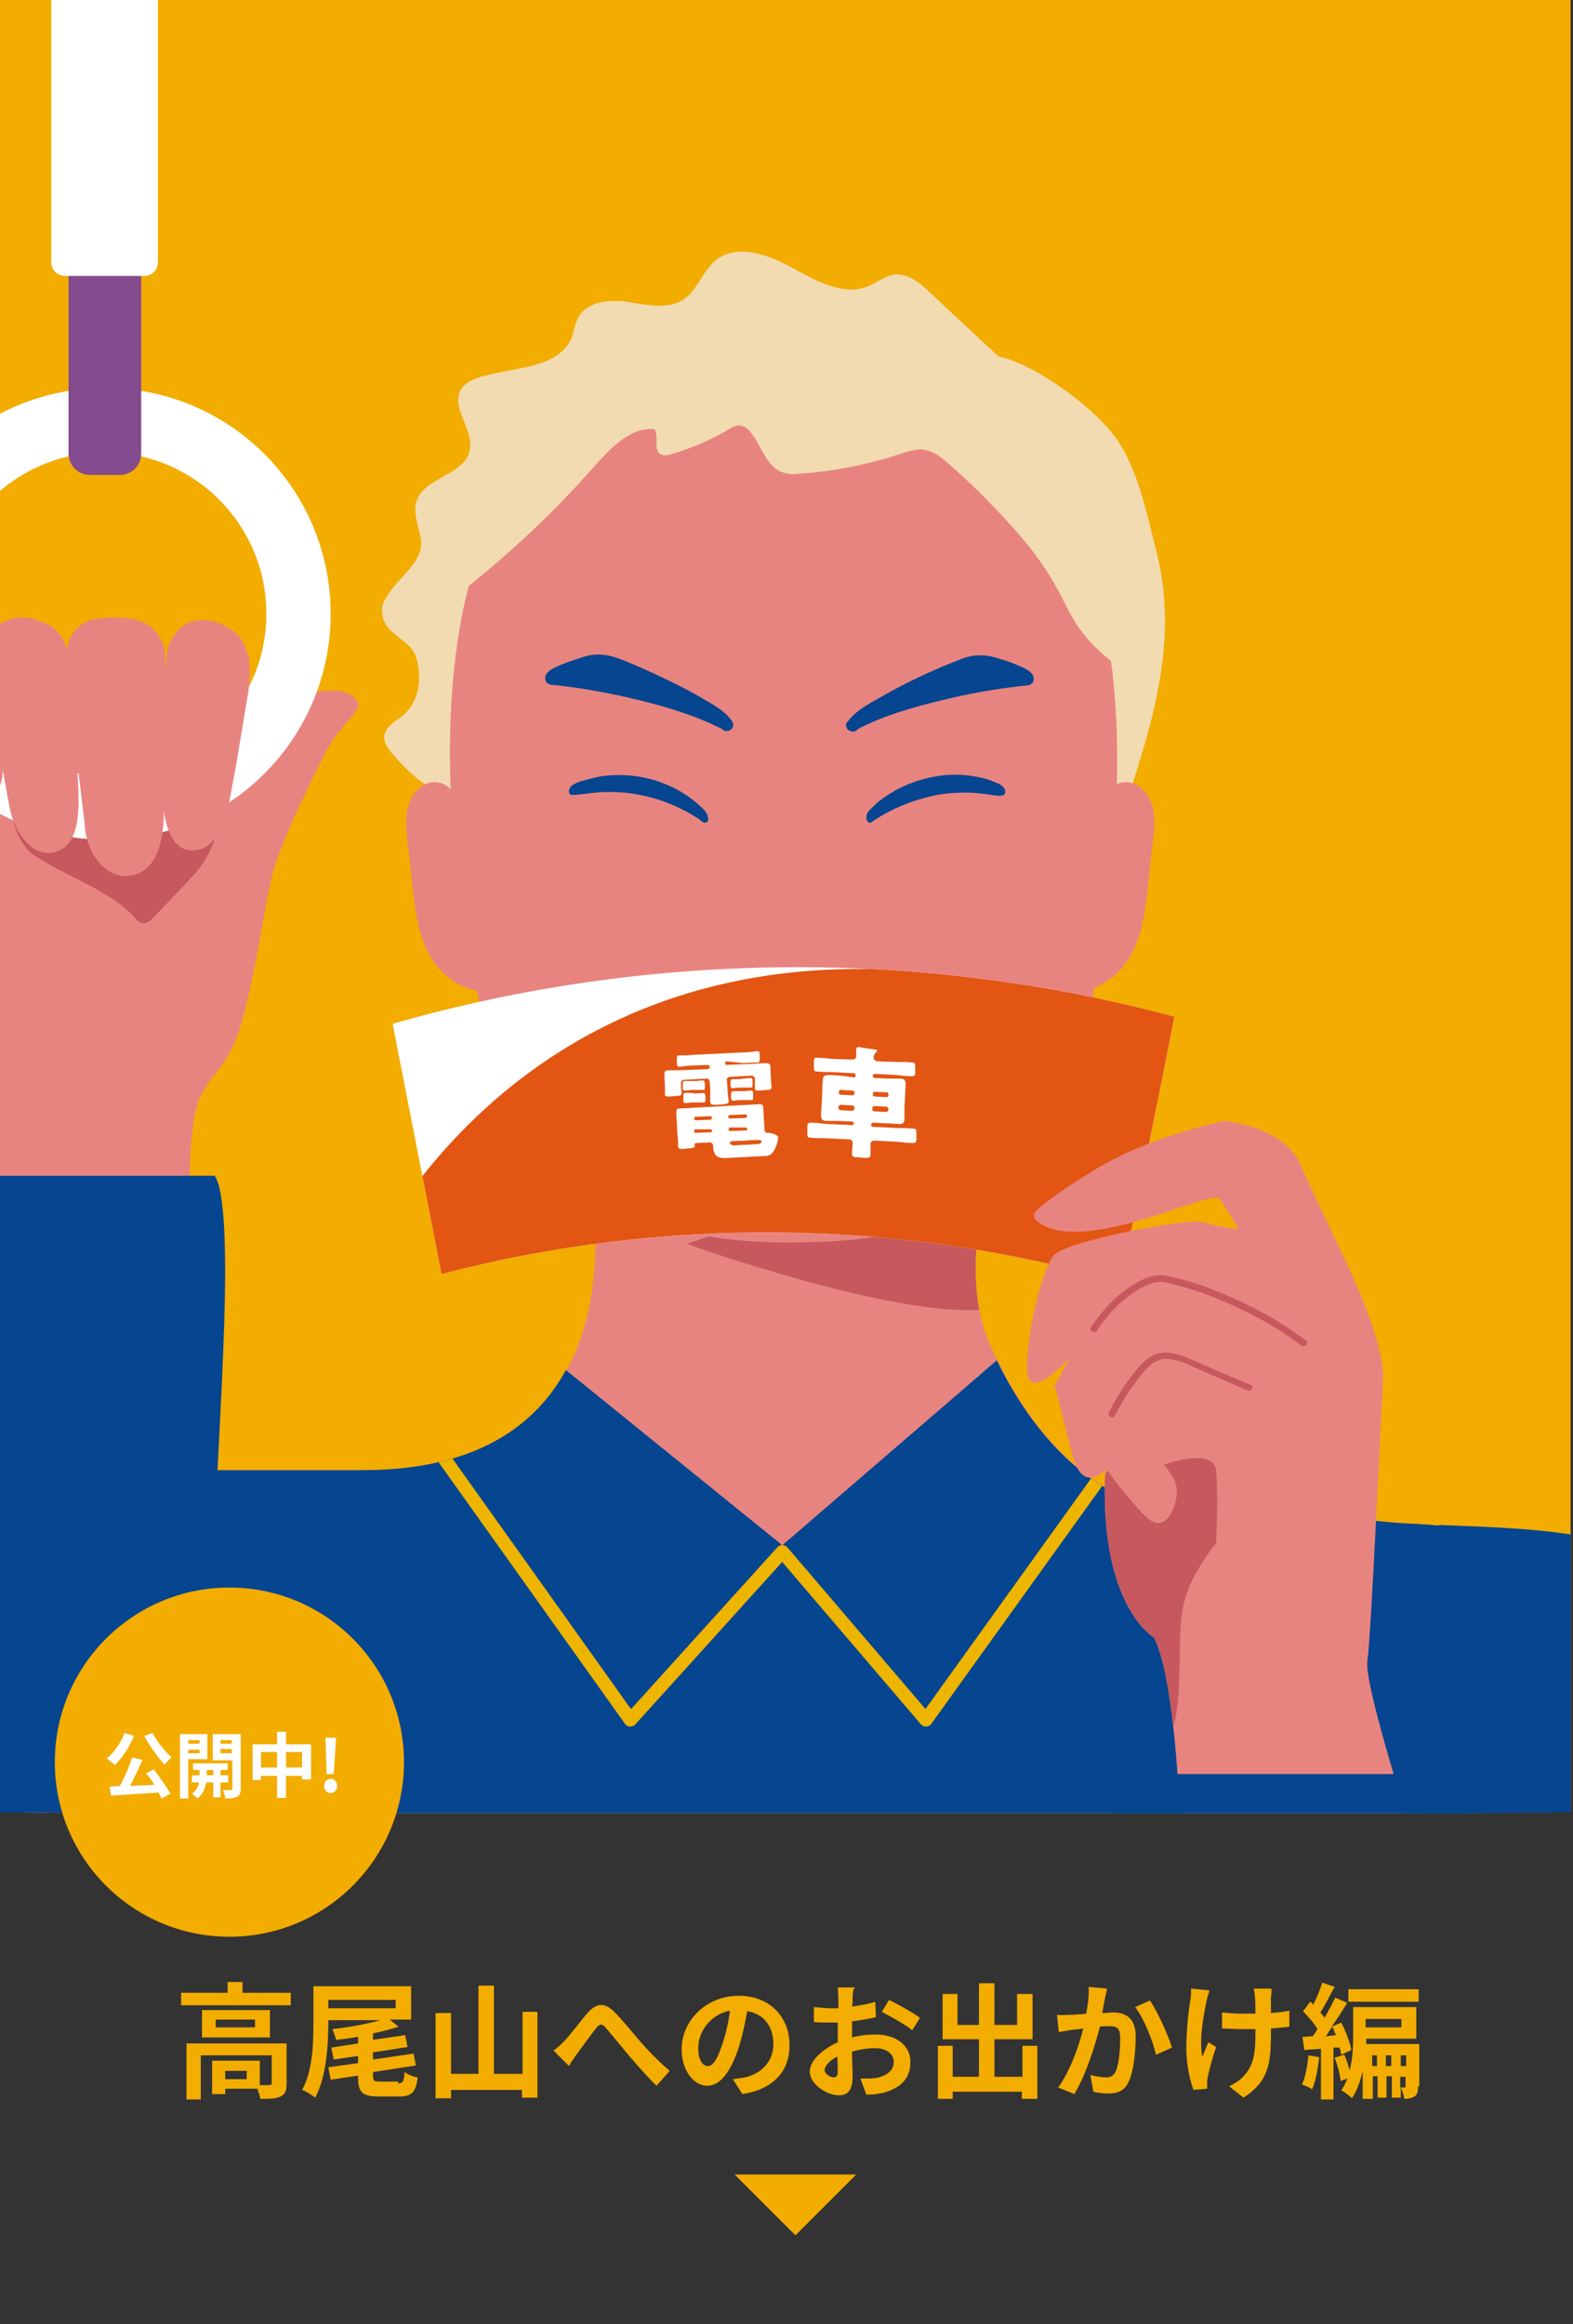 <?xml version="1.0" encoding="utf-8"?>
<!-- Generator: Adobe Illustrator 28.0.0, SVG Export Plug-In . SVG Version: 6.00 Build 0)  -->
<svg version="1.1" id="レイヤー_1" xmlns="http://www.w3.org/2000/svg" xmlns:xlink="http://www.w3.org/1999/xlink" x="0px"
	 y="0px" width="264px" height="390px" viewBox="0 0 264 390" style="enable-background:new 0 0 264 390;" xml:space="preserve">
<rect x="0" y="0" width="264" height="390" fill="#333333" stroke="none"/>
<style type="text/css">
	.st0{clip-path:url(#SVGID_00000101791211046703891430000002479214014947849878_);fill:#F3AC00;}
	.st1{clip-path:url(#SVGID_00000101791211046703891430000002479214014947849878_);fill:#E88480;}
	.st2{clip-path:url(#SVGID_00000101791211046703891430000002479214014947849878_);}
	.st3{clip-path:url(#SVGID_00000161601001383230123850000011884428537095515048_);fill:#C6585E;}
	.st4{clip-path:url(#SVGID_00000101791211046703891430000002479214014947849878_);fill:#06458F;}
	.st5{fill:#F2DBB1;}
	.st6{clip-path:url(#SVGID_00000101791211046703891430000002479214014947849878_);fill:#FFFFFF;}
	.st7{clip-path:url(#SVGID_00000139255002308239206190000000998441838259923126_);fill:#E25513;}
	.st8{clip-path:url(#SVGID_00000037660753945353243590000013899711788419067293_);}
	.st9{fill:#C6585E;}
	.st10{fill:none;stroke:#FFFFFF;stroke-width:10.793;stroke-miterlimit:10;}
	.st11{fill:#844C8E;}
	.st12{fill:#FFFFFF;}
	.st13{fill:#E88480;}
	.st14{clip-path:url(#SVGID_00000095326316315398989310000004305058363896153502_);fill:#06458F;}
	
		.st15{clip-path:url(#SVGID_00000095326316315398989310000004305058363896153502_);fill:none;stroke:#EDB400;stroke-width:2.253;stroke-linecap:round;stroke-linejoin:round;stroke-miterlimit:10;}
	.st16{clip-path:url(#SVGID_00000049900188799350258170000018180005511604697523_);fill:#C6585E;}
	.st17{clip-path:url(#SVGID_00000141433567945426777690000017943147710570877109_);fill:#06458F;}
	.st18{fill:#06458F;}
	.st19{fill:#F3AC00;}
</style>
<g>
	<defs>
		<polygon id="SVGID_1_" points="0,0 20,0 243.6,0 263.6,0 263.6,304.1 243.6,304.3 20,304.3 0,304.1 		"/>
	</defs>
	<clipPath id="SVGID_00000000199086813505930310000004046784208767544222_">
		<use xlink:href="#SVGID_1_"  style="overflow:visible;"/>
	</clipPath>
	
		<rect x="-36.6" y="-62.8" style="clip-path:url(#SVGID_00000000199086813505930310000004046784208767544222_);fill:#F3AC00;" width="335.3" height="571.4"/>
	<polygon style="clip-path:url(#SVGID_00000000199086813505930310000004046784208767544222_);fill:#E88480;" points="51,246.8 
		65.3,246.8 217.4,255 226.4,255.3 198.5,266.7 112,270.4 70.3,264.9 	"/>
	<path style="clip-path:url(#SVGID_00000000199086813505930310000004046784208767544222_);fill:#E88480;" d="M205,254.9
		c-23.2,0-34-18.4-38.9-29.4c-5.6-12.6,0.5-30.1,0.5-30.1l-12.1,6l-19.7,4.9h-3.6l-32.6-10.9c0,0,12.2,51.4-37.6,51.4
		c0,0,19.7,13.6,70.2,13.6c50.5,0,86.2-5.4,86.2-5.4C213.7,254.9,209.6,254.9,205,254.9z"/>
	<g style="clip-path:url(#SVGID_00000000199086813505930310000004046784208767544222_);">
		<defs>
			<path id="SVGID_00000003796976672436782280000008996223381380018320_" d="M205,254.9c-23.2,0-34-18.4-38.9-29.4
				c-5.6-12.6,0.5-30.1,0.5-30.1l-12.1,6l-19.7,4.9h-3.6l-33-6.9c0,0,12.6,47.4-37.2,47.4c0,0,19.7,13.6,70.2,13.6
				c50.5,0,86.2-5.4,86.2-5.4C213.7,254.9,209.6,254.9,205,254.9z"/>
		</defs>
		<clipPath id="SVGID_00000134224032318275028230000004403020174765673113_">
			<use xlink:href="#SVGID_00000003796976672436782280000008996223381380018320_"  style="overflow:visible;"/>
		</clipPath>
		<path style="clip-path:url(#SVGID_00000134224032318275028230000004403020174765673113_);fill:#C6585E;" d="M166.2,219.6
			c-5.6-12.6,4-30.8,4-30.8l-15.6,6.7l-39.3,13.2C115.2,208.8,151.9,221.8,166.2,219.6z"/>
	</g>
	<path style="clip-path:url(#SVGID_00000000199086813505930310000004046784208767544222_);fill:#06458F;" d="M235.4,401.8
		c0,0,57.8,24.4,67.7,6.7c9.9-17.6,6.3-78.4,6.3-78.4s-0.7-51.3-23.6-64.7c-14.3-8.4-25.8-8.8-44.3-9.5
		C241,261,235.2,391.5,235.4,401.8z"/>
	<path style="clip-path:url(#SVGID_00000000199086813505930310000004046784208767544222_);fill:#06458F;" d="M241,322.3
		c0,0,14.7,68.4,0.5,100.3L7.8,421.6c0,0-9.2-67.4,1.3-95.2"/>
	<g style="clip-path:url(#SVGID_00000000199086813505930310000004046784208767544222_);">
		<path class="st5" d="M172.7,64.6c-5.5-5.2-11.1-10.3-16.6-15.5c-1.7-1.6-3.7-3.3-6.1-3c-1.5,0.2-2.8,1.3-4.2,1.9
			c-4.2,1.8-8.9-0.9-12.9-3.1s-9.3-4.1-12.8-1.2c-2.2,1.8-3,4.9-5.3,6.5c-2.6,1.8-6.1,1-9.2,0.5c-3.1-0.5-7-0.2-8.5,2.5
			c-0.6,1-0.7,2.2-1.1,3.3c-2.2,5.6-10.1,5-15.8,6.9c-1.1,0.4-2.2,0.9-2.8,1.9c-1.9,3.1,2.3,6.9,1.4,10.4c-1,4.1-7.6,4.4-8.9,8.4
			c-0.6,2,0.3,4.1,0.7,6.1c0.8,4.6-4.6,6.8-6.4,11.3c-0.8,5,4.6,5.4,5.6,8.7c1.1,3.3,0.6,7.4-2,9.7c-1.3,1.1-3.2,2-3.3,3.7
			c-0.1,1,0.6,1.9,1.2,2.7c6.9,8.4,17.7,12.5,28.5,13.8s21.6-0.1,32.4-0.8c20.6-1.4,30,12.4,50.4,15.5c2.9,0.4,6.6,0.5,8-2.1
			c0.4-0.8,0.5-1.8,0.6-2.7c0.9-14.9,14.2-34.9,8.5-57.4c-1.6-6.2-2.8-12.7-6.2-18.2c-3.4-5.5-14.5-13.7-20.9-14.7"/>
	</g>
	<path style="clip-path:url(#SVGID_00000000199086813505930310000004046784208767544222_);fill:#E88480;" d="M187.1,139.2
		c-4.1,60.6-23.9,69.3-54.9,69.3S80,194.8,76,139.2c-5.3-73.6,34.2-79.5,52-79.5C152.8,59.8,191.9,67.7,187.1,139.2z"/>
	<path style="clip-path:url(#SVGID_00000000199086813505930310000004046784208767544222_);fill:#FFFFFF;" d="M188.1,215.2
		c-36.9-10.7-76.6-11.2-114-1.4c-2.7-14-5.5-28-8.2-42c42.6-12.2,88.3-12.7,131.2-1.2C194.2,185.5,191.1,200.3,188.1,215.2z"/>
	<g style="clip-path:url(#SVGID_00000000199086813505930310000004046784208767544222_);">
		<defs>
			<path id="SVGID_00000116217679643840525940000013361034592867257495_" d="M188.1,215.2c-36.9-10.7-76.6-11.2-114-1.4
				c-2.7-14-5.5-28-8.2-42c42.6-12.2,88.3-12.7,131.2-1.2C194.2,185.5,191.1,200.3,188.1,215.2z"/>
		</defs>
		<clipPath id="SVGID_00000103985884896888788180000012397267470372131722_">
			<use xlink:href="#SVGID_00000116217679643840525940000013361034592867257495_"  style="overflow:visible;"/>
		</clipPath>
		<path style="clip-path:url(#SVGID_00000103985884896888788180000012397267470372131722_);fill:#E25513;" d="M58.7,217.6
			c0,0,21.1-55.4,86.2-55l56.7-0.3l-14.5,59.5l-70.5-5.3L58.7,217.6z"/>
	</g>
	<path style="clip-path:url(#SVGID_00000000199086813505930310000004046784208767544222_);fill:#E88480;" d="M56.4,115.9
		c-3.2-0.2-7.8,1-10.6,4.2c-2.8,3.1-1.7,2.3-5.1,7.7c0,0-1,0.5-3.4,3.7c0.1-9.3-1.1-14.5-0.8-19.5l-49,0.6c-0.2,1.3-0.2,1.2-0.5,4
		c-0.3,2.8-0.6,6.1-1.2,9.2c-1.1,6.3-3.1,14.9-2.4,25.6c0.6,11,0.3,18.2,1.7,22.4c2.1,6.1,4.3,19.6,2.4,36.1
		c-1.9,16.5-11.9,43.4-16.5,65.7c-4.5,22.2-8.6,34.3-6.8,54.9c0.7,8.1,2,16.4,4.8,24.1c2.2,5.9,6.8,12.1,11.5,16.3
		c6.3,5.6,19.3,2.8,25.3-1.7c11.1-8.3,19.1-21.4,19.4-38.5c0.2-10.8-1.3-46-1.6-68.4c-0.3-17.7,7.4-44.4,8.1-56.2
		c0.3-5.1-0.4-17.8,2.1-22.4c2.7-4.8,2.3-2.7,5-7.5c3.1-5.7,5.6-24.5,7-29.8c1.4-5.3,7.1-16.7,8.8-20.1c1.7-3.4,4.7-6.1,5.3-7.2
		C60.6,118,59.6,116.2,56.4,115.9"/>
	<g style="clip-path:url(#SVGID_00000000199086813505930310000004046784208767544222_);">
		<defs>
			
				<rect id="SVGID_00000059991387761344621890000012342528817879884729_" x="-15.4" y="129.5" transform="matrix(1 2.461587e-02 -2.461587e-02 1 3.54 -0.264)" width="55.8" height="28.3"/>
		</defs>
		<clipPath id="SVGID_00000064311637373959762410000009508942211852714902_">
			<use xlink:href="#SVGID_00000059991387761344621890000012342528817879884729_"  style="overflow:visible;"/>
		</clipPath>
		<g style="clip-path:url(#SVGID_00000064311637373959762410000009508942211852714902_);">
			<path class="st9" d="M8,144.9c5.1,3,10.9,4.9,14.8,9.3c0.3,0.3,0.6,0.6,1,0.7c0.7,0.2,1.4-0.4,1.9-0.9c1.7-1.7,3.3-3.5,5-5.2
				c1.2-1.3,2.4-2.5,3.4-4c2.2-3.3,2.9-7.3,3.7-11.1c0.2-1.3,0.4-2.8-0.5-3.7c-0.7-0.7-1.7-0.8-2.7-0.8c-9.2-0.2-18.4,2.7-25.5,8.5
				c-1.3,1.1-2.7,2.4-3,4C5.7,143.4,5.8,143.6,8,144.9z"/>
		</g>
		<g style="clip-path:url(#SVGID_00000064311637373959762410000009508942211852714902_);">
			<path class="st9" d="M41.1,113c0,1.4,0,2.7-0.2,4.1c-0.2,1.4-0.5,2.8-0.7,4.2c-0.4,2.6-0.9,5.3-1.3,7.9c-0.3,1.6-0.6,3.2-0.9,4.8
				c-0.7,3.8-2,10.3-6.9,9.9c-3.2-0.3-4.5-4.5-4.7-9.9c0,0,0.1-20.1,1-24.3c0,0,1.2-3.4,4-4.2c1.5-0.4,3.2-0.3,4.6,0.3
				c1.4,0.6,2.8,1.4,3.7,2.7C40.5,109.9,41.1,111.4,41.1,113"/>
			<path class="st9" d="M10.7,109.5c-0.4-1.2-1-2.2-2-3.1c-2.7-1.7-5.5-2.1-7.9-0.7c-1.5,0.9-2.6,2.9-2.9,4.7
				c-0.2,1.3,0.1,2.6,0.3,3.9c0.4,2.9,0.9,5.8,1.4,8.7c0.7,4.4,1.5,8.7,2.3,13.1c0.7,5.1,3.7,8.7,6.8,8.2c4.6-0.8,4.4-7.5,4.2-11.6
				c-0.2-3.9-0.5-8-0.7-11.9c-0.2-3-0.3-5.6-0.8-8.5C11.1,111.4,11,110.3,10.7,109.5"/>
			<path class="st9" d="M26.2,111.1c0.1,4.2,0,7,0,9.6c0,5.5-0.1,10-0.2,16.6c0,4-0.8,10.6-5.8,10.8c-3.3,0.1-6.1-3.8-6.3-8.9
				c-1-9.2-2-18.5-2.6-27.7c-0.2-2.8,1-5.3,3.6-6.4c2.1-0.5,5.4-0.6,7.8,0.3C24.7,106.4,26.1,108.6,26.2,111.1"/>
		</g>
	</g>
	<g style="clip-path:url(#SVGID_00000000199086813505930310000004046784208767544222_);">
		<circle class="st10" cx="17.6" cy="103" r="32.5"/>
		<path class="st11" d="M20.1,79.7h-5c-2,0-3.6-1.6-3.6-3.6V-62.8h12.2V76.1C23.7,78.1,22.1,79.7,20.1,79.7z"/>
		<path class="st12" d="M24.2-30.8H10.9c-1.3,0-2.3,1-2.3,2.3v72.5c0,1.3,1,2.3,2.3,2.3h13.3c1.3,0,2.3-1,2.3-2.3v-72.5
			C26.5-29.8,25.5-30.8,24.2-30.8z"/>
	</g>
	<g style="clip-path:url(#SVGID_00000000199086813505930310000004046784208767544222_);">
		<path class="st13" d="M41.9,111.8c0,1.4,0,2.7-0.2,4.1c-0.2,1.4-0.5,2.8-0.7,4.2c-0.4,2.6-0.9,5.3-1.3,7.9
			c-0.3,1.6-0.6,3.2-0.9,4.8c-0.7,3.8-2,10.3-6.9,9.9c-3.2-0.3-4.5-4.5-4.7-9.9c0,0,0.1-20.1,1-24.3c0,0,1.2-3.4,4-4.2
			c1.5-0.4,3.2-0.3,4.6,0.3c1.4,0.6,2.8,1.4,3.7,2.7C41.3,108.7,41.9,110.3,41.9,111.8"/>
		<path class="st13" d="M-10.1,116.8c0.3,2.1,0.9,4,1.4,6.1c0.5,2.1,1.1,4.2,1.7,6.3c0.7,3.2,3,5.2,5,4.5c3.1-1,2.5-5.3,2.3-7.9
			c-0.3-4.4-0.5-6.9-0.9-12.7c-0.3-2.5-2.5-3.6-2.5-3.6c-1.8-1.2-4.7-0.9-6.2,0.3c0,0-0.8,1.2-0.9,3.3
			C-10.3,114.5-10.3,115.5-10.1,116.8"/>
		<path class="st13" d="M11,108.3c-0.4-1.2-1.1-2.2-2.2-3.1c-2.9-1.7-5.9-2.2-8.4-0.7c-1.6,0.9-2.8,2.9-3.1,4.7
			c-0.2,1.3,0.1,2.6,0.3,3.9c0.5,2.9,1,5.8,1.5,8.7c0.8,4.4,1.6,8.7,2.4,13.1c0.8,5.1,4,8.7,7.2,8.2c4.9-0.8,4.6-7.5,4.4-11.6
			c-0.2-3.9-0.5-8-0.8-11.9c-0.2-3-0.3-5.6-0.9-8.5C11.4,110.2,11.3,109.1,11,108.3"/>
		<path class="st13" d="M27.7,110c0.1,4.2,0,7,0,9.6c0,5.5-0.1,10-0.2,16.6c0,4-0.8,10.6-6.3,10.8c-3.6,0.1-6.8-3.8-7-8.9
			c-1.1-9.2-2.3-18.5-3-27.7c-0.2-2.8,1.1-5.3,4-6.4c2.3-0.5,5.9-0.6,8.6,0.3C26.1,105.3,27.7,107.5,27.7,110"/>
	</g>
	<g style="clip-path:url(#SVGID_00000000199086813505930310000004046784208767544222_);">
		<path class="st12" d="M122,178.1c-0.1,0-0.3,0.1-0.3,0.3l0,0.1c0,0.1,0.1,0.2,0.3,0.2l4.7-0.2c0.5,0,1.1-0.1,1.6-0.1
			c0.8,0,1,0.1,1,0.7l0.1,2.3c0,0.3,0.1,0.7,0.1,1c0,0.4-0.2,0.5-0.8,0.5l-1.2,0.1c-0.6,0-0.8,0-0.8-0.4c0-0.2,0-0.6,0-1l0-0.6
			c0-0.3-0.3-0.5-0.6-0.5l-3.6,0.2c-0.3,0-0.6,0.3-0.5,0.6l0.1,1.3c0,0.7,0.1,1.5,0.2,2.1c0,0.5-0.2,0.5-0.8,0.6l-1.4,0.1
			c-0.6,0-0.8,0-0.9-0.5c0-0.6,0-1.3,0-2.1l-0.1-1.3c0-0.3-0.3-0.6-0.6-0.5l-3.7,0.2c-0.3,0-0.6,0.3-0.5,0.6l0,0.6
			c0,0.3,0.1,0.7,0.1,1c0,0.4-0.2,0.5-0.8,0.5l-1.2,0.1c-0.6,0-0.8,0-0.8-0.4c0-0.2,0-0.6,0-1l-0.1-2.2c0-0.7,0.1-0.8,0.9-0.8
			c0.5,0,1.1,0,1.6,0l4.8-0.2c0.1,0,0.3-0.1,0.3-0.3l0-0.1c0-0.1-0.1-0.3-0.3-0.3l-2.4,0.1c-0.8,0-1.5,0.1-2.3,0.2
			c-0.4,0-0.5-0.1-0.5-0.6l0-0.7c0-0.5,0-0.6,0.5-0.6c0.8,0,1.5,0,2.3-0.1l8.3-0.4c0.8,0,1.5-0.1,2.3-0.2c0.5,0,0.5,0.1,0.5,0.6
			l0,0.7c0,0.4,0,0.6-0.4,0.6c-0.8,0-1.5,0-2.3,0.1L122,178.1z M122.3,194.3c-1.5,0.1-2.5,0-2.6-1.8l0-0.1c0-0.5-0.3-0.7-0.6-0.7
			l-2,0.1c-0.4,0-0.5,0-0.5,0.3c0,0.5-0.1,0.5-1,0.6l-1,0.1c-0.5,0-0.8,0-0.8-0.5c0-0.6,0-1.2-0.1-1.8l-0.1-2c0-0.6-0.1-1.1-0.1-1.7
			c0-0.7,0.1-0.8,0.8-0.8l13-0.7c0.7,0,0.8,0.1,0.8,0.7l0.2,3.4c0,0.5,0.1,0.7,0.6,0.7c0.4,0,1.6,0.2,1.7,0.8c0,0.6-0.4,1.7-0.7,2.2
			c-0.5,0.8-1,0.9-1.8,0.9L122.3,194.3z M116.7,181.4c0.4,0,0.9-0.1,1.2-0.1c0.3,0,0.3,0.1,0.4,0.5l0,0.6c0,0.4,0,0.5-0.3,0.5
			c-0.2,0-0.7,0-1.2,0l-0.6,0c-0.5,0-0.9,0.1-1.2,0.1c-0.4,0-0.4-0.1-0.4-0.5l0-0.6c0-0.4,0.1-0.5,0.4-0.5c0.2,0,0.6,0,1,0
			L116.7,181.4z M116.8,183.5c0.4,0,0.9-0.1,1.2-0.1c0.3,0,0.3,0.1,0.4,0.5l0,0.5c0,0.4,0,0.6-0.3,0.6c-0.2,0-0.7,0-1.2,0l-0.6,0
			c-0.5,0-0.9,0.1-1.2,0.1c-0.4,0-0.4-0.1-0.4-0.6l0-0.6c0-0.4,0.1-0.5,0.3-0.5c0.2,0,0.5,0,1,0L116.8,183.5z M119.2,187.9
			c0.1,0,0.3-0.1,0.3-0.3l0,0c0-0.1-0.1-0.3-0.3-0.3l-2.5,0.1c-0.1,0-0.2,0.1-0.2,0.3l0,0c0,0.1,0.1,0.3,0.3,0.3L119.2,187.9z
			 M116.7,189.5c-0.1,0-0.2,0.1-0.2,0.3l0,0.1c0,0.1,0.1,0.2,0.2,0.2l2.6-0.1c0.1,0,0.2-0.1,0.2-0.2l0-0.1c0-0.1-0.1-0.2-0.2-0.2
			L116.7,189.5z M125.1,187.6c0.1,0,0.3-0.1,0.3-0.3l0,0c0-0.1-0.1-0.3-0.3-0.3l-2.6,0.1c-0.1,0-0.3,0.1-0.3,0.3l0,0
			c0,0.2,0.1,0.2,0.3,0.3L125.1,187.6z M122.5,189.2c-0.1,0-0.2,0.1-0.2,0.3l0,0.1c0,0.1,0.1,0.2,0.2,0.2l2.7-0.1
			c0.1,0,0.2-0.1,0.2-0.2l0-0.1c0-0.1-0.1-0.2-0.3-0.2L122.5,189.2z M122.8,191.5c-0.2,0-0.3,0.2-0.3,0.3c0,0.3,0.5,0.4,0.7,0.4
			l3.9-0.2c0.2,0,0.7-0.1,0.7-0.4c0-0.3-0.2-0.3-0.5-0.3l-0.1,0c-0.7,0-1.3,0-2,0.1L122.8,191.5z M124.7,181c0.4,0,0.9-0.1,1.2-0.1
			c0.3,0,0.4,0.1,0.4,0.5l0,0.6c0,0.3,0,0.5-0.3,0.5c-0.2,0-0.7,0-1.2,0l-0.6,0c-0.5,0-0.9,0.1-1.2,0.1c-0.3,0-0.4-0.1-0.4-0.5
			l0-0.5c0-0.4,0.1-0.5,0.4-0.5c0.2,0,0.5,0,1,0L124.7,181z M124.8,183.1c0.4,0,0.9-0.1,1.2-0.1c0.3,0,0.4,0.1,0.4,0.5l0,0.6
			c0,0.4,0,0.5-0.3,0.5c-0.2,0-0.7,0-1.2,0l-0.6,0c-0.5,0-0.9,0.1-1.2,0.1c-0.3,0-0.4-0.1-0.4-0.5l0-0.6c0-0.4,0.1-0.5,0.4-0.5
			c0.2,0,0.5,0,1,0L124.8,183.1z"/>
		<path class="st12" d="M143.3,180.8c0.1,0,0.3-0.1,0.3-0.3l0-0.1c0-0.1-0.1-0.3-0.3-0.3l-3.7-0.2c-0.8,0-1.7,0-2.5-0.1
			c-0.5,0-0.5-0.2-0.5-0.7l0-0.9c0-0.6,0.1-0.8,0.6-0.7c0.8,0,1.7,0.1,2.5,0.2l3.4,0.1c0.3,0,0.6-0.2,0.6-0.6c0-0.4,0-1,0-1.2
			c0-0.2,0.2-0.3,0.4-0.3c0.1,0,0.4,0,0.5,0.1c0.7,0.1,1.4,0.2,2.2,0.3c0.2,0,0.5,0.1,0.4,0.3c0,0.1-0.1,0.2-0.3,0.3
			c-0.2,0.2-0.2,0.4-0.3,0.8c0,0.3,0.3,0.5,0.6,0.6l3.4,0.1c0.8,0,1.6,0,2.5,0.1c0.5,0,0.5,0.2,0.5,0.8l0,0.8c0,0.6-0.1,0.7-0.6,0.7
			c-0.8,0-1.7-0.1-2.5-0.2l-3.7-0.2c-0.1,0-0.3,0.1-0.3,0.3l0,0.1c0,0.1,0.1,0.3,0.3,0.3l2.3,0.1c0.6,0,1.2,0,1.9,0
			c0.7,0,1,0.2,1,0.9c0,0.7-0.1,1.4-0.1,2l-0.1,1.9c0,0.7,0,1.4,0,2c0,0.7-0.4,0.9-1.1,0.8c-0.6,0-1.3-0.1-1.9-0.1l-2.3-0.1
			c-0.1,0-0.3,0.1-0.3,0.3l0,0.1c0,0.1,0.1,0.3,0.3,0.3l4.3,0.2c0.8,0,1.7,0,2.5,0.1c0.5,0,0.5,0.2,0.5,0.8l0,0.9
			c0,0.6-0.1,0.7-0.6,0.7c-0.8,0-1.7-0.1-2.5-0.2l-4-0.2c-0.4,0-0.6,0.3-0.6,0.6c0,0.6,0,1.2,0,1.7c0,0.6-0.3,0.6-1,0.6l-1.2-0.1
			c-0.7,0-0.9-0.1-0.9-0.6c0-0.6,0.1-1.2,0.1-1.8c0-0.3-0.2-0.6-0.5-0.6l-4.1-0.2c-0.8,0-1.7,0-2.5-0.1c-0.5,0-0.5-0.2-0.5-0.8l0-1
			c0-0.5,0.1-0.7,0.6-0.7c0.8,0,1.6,0.1,2.5,0.2l4.4,0.2c0.1,0,0.3-0.1,0.3-0.2l0-0.1c0-0.1-0.1-0.3-0.3-0.3l-2.3-0.1
			c-0.6,0-1.2,0-1.9,0c-0.7,0-1-0.2-1-0.9c0-0.7,0.1-1.4,0.1-2l0.1-1.9c0-0.7,0-1.4,0.1-2.1c0-0.7,0.4-0.8,1.1-0.8
			c0.6,0,1.3,0.1,1.9,0.1L143.3,180.8z M141.1,185.4c-0.2,0-0.4,0.2-0.4,0.4l0,0.1c0,0.2,0.2,0.4,0.4,0.4l1.9,0.1
			c0.2,0,0.4-0.2,0.4-0.4l0-0.1c0-0.2-0.1-0.4-0.4-0.4L141.1,185.4z M143.1,183.8c0.2,0,0.3-0.1,0.3-0.3l0-0.2
			c0-0.2-0.1-0.3-0.3-0.3l-2-0.1c-0.2,0-0.3,0.1-0.3,0.3l0,0.2c0,0.2,0.1,0.3,0.3,0.3L143.1,183.8z M146.8,185.6
			c-0.2,0-0.4,0.1-0.4,0.4l0,0.1c0,0.2,0.1,0.4,0.4,0.4l1.9,0.1c0.2,0,0.4-0.2,0.4-0.4l0-0.1c0-0.2-0.2-0.4-0.4-0.4L146.8,185.6z
			 M148.8,184.1c0.2,0,0.3-0.1,0.3-0.3l0-0.2c0-0.2-0.1-0.3-0.3-0.3l-2-0.1c-0.2,0-0.3,0.1-0.3,0.3l0,0.2c0,0.2,0.1,0.3,0.3,0.3
			L148.8,184.1z"/>
	</g>
	<g style="clip-path:url(#SVGID_00000000199086813505930310000004046784208767544222_);">
		<defs>
			<path id="SVGID_00000040558063155327364790000004341302405557558680_" d="M294.2,329.4c0,0-0.7-51.3-23.6-64.7
				c-11.2-6.6-20.7-8.2-33.1-9c0,0,0,0,0,0c-0.1,0-0.2,0-0.3,0c-0.6,0-1.2-0.1-1.8-0.1c-3.5-0.2-5.4-0.7-12-0.7c0,0-0.5,0.1-1.4,0.2
				l-4.7-0.2c-3.8,0-7.9,0-12.4,0c-23.2,0-34-18.4-38.9-29.4c-0.8-1.8-1.4-3.7-1.7-5.7c0.6,0,1.2-0.1,1.7-0.2
				c-5.6-12.6,4-30.8,4-30.8l-15.6,6.7l-27.7,9.3l-28.1-9.4c0,0,0.4,1.6,0.7,4.2l-1.2-0.2c0,0,2,7.6,1.2,16.6
				c-1.9,14.3-10.3,30.7-38.4,30.7H51l-14.9,0c0,0,0,0,0,0c-1.2,0-2.4,0-3.8-0.1c-27.5-0.5-70,62.7-70,62.7L7.4,327l13.8,5.3
				c-1.5,5.8-7.3,29.4-7.3,29.4L222.3,342c-1.2,28.8-1.1,87.3-1.1,91.7c0,0,67.6,16,77.5-1.6C308.6,414.4,294.2,329.4,294.2,329.4z
				 M183.3,258.6"/>
		</defs>
		<clipPath id="SVGID_00000033347537152919050580000013484103379443295642_">
			<use xlink:href="#SVGID_00000040558063155327364790000004341302405557558680_"  style="overflow:visible;"/>
		</clipPath>
		<polygon style="clip-path:url(#SVGID_00000033347537152919050580000013484103379443295642_);fill:#06458F;" points="294.6,418.4 
			-6.2,418.4 -6.2,226.2 90.4,226.2 131.3,259.3 169.7,226.2 294.6,226.2 		"/>
		
			<polyline style="clip-path:url(#SVGID_00000033347537152919050580000013484103379443295642_);fill:none;stroke:#EDB400;stroke-width:2.253;stroke-linecap:round;stroke-linejoin:round;stroke-miterlimit:10;" points="
			73.3,243 105.8,288.6 131.3,260.4 155.4,288.6 185.5,246.7 		"/>
	</g>
	<g style="clip-path:url(#SVGID_00000000199086813505930310000004046784208767544222_);">
		<path class="st13" d="M198.6,331.8c0,0,0.5-46.1-4.9-57c0,0-9.3-5.2-8.2-28.1c0,0-3.8,4.1-5.5-2.5s-3-11.7-3-11.7l2.5-4.6
			c0,0-6.8,7.6-7.1,2.2c-0.3-5.5,2.5-17.5,4.6-19.6c2.2-2.2,22.2-6.2,24.9-5.4c2.7,0.8,6,1.2,6,1.2s-1.3-2.4-3.2-5.1
			c-1.3-1.9-23.4,10-30.8,3.6c-0.4-0.4-0.5-1-0.1-1.5c1-1,3.5-3.1,10.1-7.1c9.4-5.7,21.6-8.1,21.6-8.1s9.9,0.9,12.7,7.2
			c3.3,7.4,8.7,18.4,9,19.3c0.3,0.8,5.2,11.2,4.9,16.9c-0.3,5.7-2,43.3-2.6,47.1c-1.2,6.8,23.5,76.7,23.5,76.7l-58,2.7L198.6,331.8z
			"/>
		<g>
			<defs>
				<path id="SVGID_00000012459203420972914010000015140329066544845727_" d="M198.6,331.8c0,0,0.5-46.1-4.9-57
					c0,0-9.3-5.2-8.2-28.1c0,0-3.8,4.1-5.5-2.5s-3-11.7-3-11.7l2.5-4.6c0,0-6.8,7.6-7.1,2.2c-0.3-5.5,2.5-17.5,4.6-19.6
					c2.2-2.2,18.8-12,21.5-11.2c2.7,0.8,8.2,4.4,8.2,4.4s-10.6-4.6-12.3-6c-1.6-1.4-13.4,3.5-16.9-6.8c0,0-3-4.3,6.8-3.8
					c9.8,0.5,13.6,0,13.6,0s16.1,1.2,20.2,8.2c4.1,7,10.6,26.4,10.9,27.2c0.3,0.8,3.3,3.3,3,9c-0.3,5.7-7.6,44.7-7.4,48.5
					c0.3,3.8,11.2,76.1,11.2,76.1L195,358L198.6,331.8z"/>
			</defs>
			<clipPath id="SVGID_00000109739935603203588590000013962685667106377859_">
				<use xlink:href="#SVGID_00000012459203420972914010000015140329066544845727_"  style="overflow:visible;"/>
			</clipPath>
			<path style="clip-path:url(#SVGID_00000109739935603203588590000013962685667106377859_);fill:#C6585E;" d="M204.1,258.9
				c0,0,0.4-8,0-12.1c-0.4-4.1-8.8-1-8.8-1s2.5,2.5,2.2,4.9c-0.2,2.5-2,7-5.3,3.7c-3.3-3.3-6.3-7.6-6.3-7.6l-3.5,5.5l6.5,22.5
				l2.5,10.8l1.8,4.7c0,0,4.3,6.6,4.7-8.6C198.3,271.1,197.1,268.2,204.1,258.9z"/>
		</g>
		<g>
			<g>
				<path class="st9" d="M219.2,225c-4.9-3.8-10.5-6.6-16.2-8.8c-2-0.8-4.1-1.4-6.2-1.9c-0.6-0.1-1.3-0.3-1.9-0.3
					c-1.2-0.1-2.5,0.4-3.5,0.9c-3.4,1.7-6.2,4.7-8.3,7.8c-0.4,0.6,0.6,1.2,1,0.6c1.8-2.8,4.2-5.3,7.1-7c1.1-0.6,2.3-1.2,3.6-1.2
					c0.5,0,1.1,0.1,1.6,0.3c4.6,1,9.1,2.9,13.3,5c3,1.5,6,3.3,8.7,5.4C218.9,226.2,219.7,225.4,219.2,225L219.2,225z"/>
			</g>
		</g>
		<g>
			<g>
				<path class="st9" d="M209.9,232.4c-2-0.8-3.9-1.7-5.9-2.5c-1.9-0.8-3.7-1.7-5.7-2.4c-1.7-0.6-3.5-0.8-5.1,0.1
					c-1.5,0.9-2.6,2.4-3.6,3.7c-1.3,1.8-2.5,3.7-3.5,5.7c-0.3,0.6,0.6,1.2,1,0.6c1-2,2.2-4,3.6-5.8c1.2-1.6,2.7-3.7,5-3.8
					c1.1,0,2.2,0.4,3.3,0.8c1.2,0.5,2.3,1,3.4,1.5c2.3,1,4.6,2,6.9,3C210,233.6,210.6,232.6,209.9,232.4L209.9,232.4z"/>
			</g>
		</g>
	</g>
	
		<rect x="186.7" y="297.7" style="clip-path:url(#SVGID_00000000199086813505930310000004046784208767544222_);fill:#06458F;" width="72.8" height="72.8"/>
	<g style="clip-path:url(#SVGID_00000000199086813505930310000004046784208767544222_);">
		<defs>
			<path id="SVGID_00000030456758051708892060000001317368546831857062_" d="M56.4,115.9c-3.2-0.2-7.8,1-10.6,4.2
				c-2.8,3.1-1.7,2.3-5.1,7.7c0,0-1,0.5-3.4,3.7c0.1-9.3-1.1-14.5-0.8-19.5l-49,0.6c-0.2,1.3-0.2,1.2-0.5,4
				c-0.3,2.8-0.6,6.1-1.2,9.2c-1.1,6.3-3.1,14.9-2.4,25.6c0.6,11,3.2,19.8,4.6,24c2.1,6.1-10.1,3.9-12,20.4
				c-1.9,16.5-0.4,57.5-5,79.8c-4.5,22.2-15.1,43-13.4,63.6c0.7,8.1,5.6,17,8.4,24.7c2.2,5.9,6.8,12.1,11.5,16.3
				c6.3,5.6,19.3,2.8,25.3-1.7c11.1-8.3,19.1-21.4,19.4-38.5c0.2-10.8,14-48.5,13.6-70.9c-0.3-17.7,3.8-57.8,1-69.9
				c-1.2-5-10-11.9-7.5-16.5c2.7-4.8,3.7-8.8,6.3-13.6c3.1-5.7,8.7-17.5,10.1-22.8c1.4-5.3,7.1-16.7,8.8-20.1
				c1.7-3.4,4.7-6.1,5.3-7.2C60.6,118,59.6,116.2,56.4,115.9"/>
		</defs>
		<clipPath id="SVGID_00000005958906556416160020000012376897772506020736_">
			<use xlink:href="#SVGID_00000030456758051708892060000001317368546831857062_"  style="overflow:visible;"/>
		</clipPath>
		
			<rect x="-39.1" y="197.3" style="clip-path:url(#SVGID_00000005958906556416160020000012376897772506020736_);fill:#06458F;" width="78" height="187.6"/>
	</g>
	<g style="clip-path:url(#SVGID_00000000199086813505930310000004046784208767544222_);">
		<path class="st5" d="M190.6,113.9c-3.4-2.3-6.8-4.8-9.2-8.1c-1.8-2.4-2.9-5.2-4.4-7.8c-2.6-4.6-6.1-8.6-9.7-12.4
			c-2.5-2.6-5.1-5.2-7.9-7.6c-1.4-1.3-3-2.5-4.8-2.6c-1,0-2,0.3-3,0.6c-5.6,1.9-11.5,3.1-17.5,3.5c-0.9,0.1-1.8,0.1-2.6-0.2
			c-2.8-0.8-3.6-4.3-5.4-6.6c-0.5-0.7-1.2-1.3-2.1-1.3c-0.6,0-1.1,0.3-1.6,0.6c-3,1.8-6.3,3.2-9.7,4.2c-0.6,0.2-1.4,0.3-1.9,0
			c-1.2-0.8-0.1-3-1-4.2c-4.1-0.3-7.3,3.2-10,6.2c-7.3,8.3-15.5,15.9-24.3,22.6c-1.9-4.3,0.1-9.3,2.3-13.5c3.1-6,6.8-11.7,10.8-17
			c2.6-3.5,5.5-6.9,9.2-9.4c5.6-3.8,12.4-5,19-6.2c4.4-0.8,8.9-1.5,13.3-1.1c5,0.5,9.8,2.6,14.7,3.9c6.3,1.6,12.9,1.8,18.7,4.6
			c3.9,1.9,7.2,4.9,10.5,7.8c3.3,2.9,6.5,5.9,9.8,8.8c1.1,1,2.2,2,2.8,3.4c0.5,1.3,0.5,2.7,0.5,4.1c-0.1,8.7-0.1,17.3-0.2,26"/>
	</g>
	<g style="clip-path:url(#SVGID_00000000199086813505930310000004046784208767544222_);">
		<g>
			<path class="st18" d="M146.3,137.4c5.7-3.9,12.8-5.5,19.6-4.5c0.8,0.1,1.6,0.3,2.4,0.2c0.1-0.5-0.5-0.9-1-1.1
				c-7.1-2.9-16-1-21.2,4.7c-0.2,0.2-0.3,0.5-0.3,0.8C145.7,137.7,145.9,137.8,146.3,137.4"/>
			<g>
				<path class="st18" d="M146.5,137.8c3.1-2.1,6.6-3.5,10.3-4.3c1.8-0.4,3.7-0.5,5.5-0.5c0.9,0,1.8,0.1,2.7,0.2
					c1.1,0.1,2.1,0.4,3.2,0.3c0.3,0,0.4-0.2,0.5-0.5c0.1-0.9-0.8-1.4-1.6-1.7c-0.9-0.4-1.9-0.7-2.9-0.9c-1.9-0.4-3.9-0.5-5.8-0.3
					c-3.9,0.4-7.7,1.9-10.8,4.3c-0.4,0.3-0.8,0.7-1.2,1.1c-0.3,0.3-0.8,0.7-0.9,1.1c-0.1,0.4-0.2,0.9,0.1,1.2
					C145.9,138.3,146.3,138,146.5,137.8c0.5-0.5-0.1-1.1-0.6-0.7c0,0,0,0.1,0,0.1c0.1,0.1,0.2,0.1,0.3,0.2c-0.2-0.4,1.2-1.4,1.4-1.6
					c0.6-0.5,1.3-1,1.9-1.5c1.3-0.9,2.7-1.5,4.1-2.1c2.9-1,6.1-1.4,9.2-1c0.9,0.1,1.7,0.3,2.6,0.6c0.5,0.2,2.3,0.5,2.3,1.3
					c0.2-0.2,0.3-0.3,0.5-0.5c-1.1,0-2.1-0.2-3.2-0.3c-1-0.1-2-0.2-2.9-0.2c-1.9,0-3.7,0.2-5.5,0.5c-3.7,0.7-7.3,2.2-10.5,4.4
					C145.6,137.3,146,138.1,146.5,137.8L146.5,137.8z"/>
			</g>
		</g>
	</g>
	<g style="clip-path:url(#SVGID_00000000199086813505930310000004046784208767544222_);">
		<g>
			<path class="st18" d="M118,137.4c-5.7-3.9-12.8-5.5-19.6-4.5c-0.8,0.1-1.6,0.3-2.4,0.2c-0.1-0.5,0.5-0.9,1-1.1
				c7.1-2.9,16-1,21.2,4.7c0.2,0.2,0.3,0.5,0.3,0.8C118.5,137.7,118.4,137.8,118,137.4"/>
			<g>
				<path class="st18" d="M118.2,137c-3.2-2.1-6.7-3.6-10.5-4.4c-1.8-0.4-3.7-0.5-5.5-0.5c-1,0-2,0.1-2.9,0.2
					c-1.1,0.1-2.1,0.4-3.2,0.3c0.2,0.2,0.3,0.3,0.5,0.5c-0.1-0.7,1.4-1,1.9-1.1c0.8-0.2,1.5-0.4,2.3-0.6c1.5-0.3,3.1-0.3,4.6-0.2
					c3.1,0.2,6.2,1.2,8.8,2.8c0.8,0.5,1.5,1,2.2,1.6c0.3,0.2,1.9,1.5,1.7,1.9c0.1-0.1,0.2-0.1,0.3-0.2
					C118.3,137.2,118.3,137.1,118.2,137c-0.3-0.3-1,0.3-0.6,0.7c0.3,0.2,0.6,0.5,0.9,0.3c0.4-0.1,0.4-0.5,0.3-0.9
					c-0.1-0.9-1.1-1.6-1.7-2.2c-1.5-1.3-3.1-2.3-4.9-3.1c-3.6-1.6-7.6-2.1-11.5-1.5c-1.1,0.2-2.1,0.5-3.2,0.8
					c-0.8,0.3-2.1,0.7-2,1.8c0,0.2,0.2,0.5,0.5,0.5c1,0,2.1-0.2,3.1-0.3c0.9-0.1,1.9-0.2,2.8-0.2c1.8,0,3.7,0.1,5.5,0.5
					c3.7,0.7,7.2,2.2,10.3,4.3C118.3,138.1,118.7,137.3,118.2,137L118.2,137z"/>
			</g>
		</g>
	</g>
	<g style="clip-path:url(#SVGID_00000000199086813505930310000004046784208767544222_);">
		<path class="st18" d="M143,121.7c7.8-4.2,21-6.9,29.5-7.8c-0.3-1-4.8-2.3-5.7-2.6c-3-1-4.5-0.1-9,1.8
			C154.9,114.3,144.3,119.3,143,121.7"/>
		<g>
			<path class="st18" d="M143.5,122.6c4.4-2.4,9.3-3.8,14.2-5c4.8-1.2,9.8-2.1,14.8-2.6c0.8-0.1,1.2-0.8,0.9-1.6
				c-0.4-0.8-1.5-1.3-2.2-1.6c-1.1-0.5-2.2-0.9-3.3-1.2c-2.3-0.8-4.3-0.9-6.6,0c-4.7,1.8-9.4,4-13.7,6.5c-1.8,1-4.2,2.3-5.4,4.1
				c-0.7,1.2,1.1,2.2,1.8,1.1c0.5-0.8,1.4-1.4,2.2-1.8c1.2-0.8,2.4-1.5,3.6-2.2c2.4-1.3,4.9-2.6,7.4-3.7c1.3-0.6,2.7-1.2,4-1.7
				c1.3-0.5,2.6-1,4-0.8c1.1,0.2,2.2,0.6,3.3,1c0.8,0.3,2.8,0.7,3.2,1.5c0.3-0.5,0.6-1,0.9-1.6c-5.2,0.5-10.3,1.4-15.3,2.7
				c-5,1.2-10.1,2.8-14.7,5.2C141.3,121.4,142.3,123.2,143.5,122.6L143.5,122.6z"/>
		</g>
	</g>
	<g style="clip-path:url(#SVGID_00000000199086813505930310000004046784208767544222_);">
		<path class="st18" d="M122,121.7c-7.8-4.2-21-6.9-29.5-7.8c0.3-1,4.8-2.3,5.7-2.6c3-1,4.5-0.1,9,1.8
			C110.1,114.3,120.7,119.3,122,121.7"/>
		<g>
			<path class="st18" d="M122.5,120.8c-4.6-2.4-9.7-4-14.7-5.2c-5-1.2-10.2-2.1-15.3-2.7c0.3,0.5,0.6,1,0.9,1.6
				c0.4-0.8,2.4-1.3,3.2-1.5c1-0.4,2.2-0.8,3.3-1c1.4-0.2,2.7,0.3,4,0.8c1.4,0.5,2.7,1.1,4,1.7c2.5,1.1,5,2.4,7.4,3.7
				c1.2,0.7,2.5,1.4,3.6,2.2c0.7,0.5,1.7,1.1,2.2,1.8c0.7,1.1,2.5,0.1,1.8-1.1c-1-1.6-2.9-2.7-4.5-3.6c-2.3-1.4-4.7-2.6-7-3.7
				c-2.1-1-4.3-2-6.5-2.9c-2.5-1-4.6-1.5-7.2-0.6c-1.1,0.4-2.3,0.7-3.4,1.2c-0.9,0.4-2.3,0.9-2.7,1.8c-0.3,0.8,0.1,1.5,0.9,1.6
				c5,0.5,9.9,1.4,14.8,2.6c4.9,1.2,9.8,2.7,14.2,5C122.7,123.2,123.7,121.4,122.5,120.8L122.5,120.8z"/>
		</g>
	</g>
	<g style="clip-path:url(#SVGID_00000000199086813505930310000004046784208767544222_);">
		<path class="st13" d="M185.8,133.4c0.5-1.8,2.8-2.6,4.5-1.9c1.7,0.7,2.8,2.4,3.2,4.2c0.4,1.8,0.2,3.7,0,5.5
			c-0.3,2.5-0.6,4.9-0.8,7.4c-0.5,4.2-1,8.6-3.2,12.2s-6.5,6.3-10.6,5.3"/>
	</g>
	<g style="clip-path:url(#SVGID_00000000199086813505930310000004046784208767544222_);">
		<path class="st13" d="M76.1,133.4c-0.5-1.8-2.8-2.6-4.5-1.9c-1.7,0.7-2.8,2.4-3.2,4.2c-0.4,1.8-0.2,3.7,0,5.5
			c0.3,2.5,0.6,4.9,0.8,7.4c0.5,4.2,1,8.6,3.2,12.2s6.5,6.3,10.6,5.3"/>
	</g>
</g>
<g>
	<path class="st19" d="M48.8,334.4v2.1H30.4v-2.1h7.8v-1.8h2.5v1.8H48.8z M48.1,349.6c0,1.2-0.2,1.8-1,2.2c-0.8,0.4-1.9,0.4-3.4,0.4
		c-0.1-0.5-0.3-1.1-0.5-1.7h-5.4v0.9h-2.2v-5.6h8v4.1c0.7,0,1.4,0,1.6,0c0.3,0,0.4-0.1,0.4-0.3v-4.7H33.7v7.4h-2.4v-9.4h16.8V349.6z
		 M45.3,337.3v4.6H33.9v-4.6H45.3z M42.8,338.9h-6.6v1.3h6.6V338.9z M41.4,347.5h-3.6v1.4h3.6V347.5z"/>
	<path class="st19" d="M66.8,349.6c0.8,0,1-0.3,1.1-1.9c0.5,0.4,1.5,0.8,2.2,0.9c-0.3,2.5-1,3.2-3.1,3.2h-3.5
		c-2.7,0-3.4-0.7-3.4-3.2v-0.3l-4.6,0.7l-0.4-2.1l5-0.7v-1.2l-4.1,0.6l-0.4-2l4.5-0.7v-1.1c-1.3,0.2-2.5,0.4-3.7,0.5
		c-0.1-0.5-0.4-1.3-0.6-1.8c2.8-0.3,5.9-0.9,8-1.5h-8.7v0.5c0,3.6-0.3,9-2.2,12.5c-0.5-0.4-1.6-1.1-2.2-1.3
		c1.8-3.2,1.9-7.9,1.9-11.2v-6.2h16.4v5.6h-3.6l1.5,1.2c-1.3,0.4-2.7,0.8-4.3,1.1v1.1l5.4-0.8l0.4,2l-5.8,0.9v1.2l6.8-1l0.4,2
		l-7.2,1.1v0.6c0,0.9,0.2,1,1.2,1H66.8z M55.1,337h11.3v-1.4H55.1V337z"/>
	<path class="st19" d="M90.2,337.7v14.3h-2.6v-1.3H75.7v1.4h-2.6v-14.3h2.6V348h4.6v-14.8h2.6V348h4.8v-10.4H90.2z"/>
	<path class="st19" d="M94.7,342.5c1-1,2.6-3.2,3.9-4.7c1.5-1.7,2.8-1.8,4.4-0.3c1.4,1.4,3.1,3.5,4.3,4.9c1.3,1.5,3.1,3.4,5.1,5.1
		l-2.2,2.5c-1.5-1.4-3.3-3.5-4.6-5c-1.3-1.6-2.9-3.5-3.9-4.7c-0.7-0.8-1.1-0.7-1.7,0.1c-0.8,1-2.3,3.1-3.2,4.3c-0.5,0.7-1,1.4-1.3,2
		l-2.6-2.6C93.5,343.7,94,343.2,94.7,342.5z"/>
	<path class="st19" d="M124.6,351.4l-1.6-2.5c0.8-0.1,1.4-0.2,2-0.3c2.7-0.6,4.8-2.6,4.8-5.6c0-2.9-1.6-5.1-4.4-5.5
		c-0.3,1.8-0.7,3.7-1.3,5.7c-1.3,4.2-3.1,6.8-5.4,6.8c-2.3,0-4.3-2.6-4.3-6.1c0-4.9,4.2-9,9.6-9c5.2,0,8.5,3.6,8.5,8.2
		C132.6,347.4,129.9,350.6,124.6,351.4z M118.8,346.7c0.9,0,1.7-1.3,2.6-4.2c0.5-1.6,0.9-3.3,1.1-5.1c-3.5,0.7-5.3,3.8-5.3,6.1
		C117.1,345.7,118,346.7,118.8,346.7z"/>
	<path class="st19" d="M143.1,335.2c0,0.5,0,1-0.1,1.5c1.4-0.2,2.8-0.4,3.9-0.8l0.1,2.6c-1.2,0.3-2.6,0.5-4,0.7c0,0.6,0,1.3,0,1.9
		c0,0.3,0,0.5,0,0.8c1.4-0.4,2.9-0.5,4-0.5c3.2,0,5.8,1.7,5.8,4.6c0,2.5-1.3,4.3-4.6,5.2c-1,0.2-1.9,0.3-2.8,0.3l-1-2.7
		c0.9,0,1.8,0,2.6-0.1c1.7-0.3,3-1.2,3-2.7c0-1.4-1.3-2.3-3.1-2.3c-1.3,0-2.7,0.2-3.9,0.6c0,1.7,0.1,3.3,0.1,4
		c0,2.6-0.9,3.3-2.3,3.3c-2,0-4.9-1.8-4.9-4c0-1.8,2.1-3.7,4.7-4.9c0-0.5,0-1,0-1.5c0-0.6,0-1.2,0-1.8c-0.4,0-0.8,0-1.1,0
		c-1.4,0-2.2,0-2.9-0.1l0-2.5c1.2,0.1,2.1,0.2,2.9,0.2c0.4,0,0.8,0,1.2,0c0-0.7,0-1.3,0-1.7c0-0.4-0.1-1.5-0.1-1.8h2.9
		C143.2,333.7,143.1,334.6,143.1,335.2z M139.9,348.6c0.4,0,0.7-0.2,0.7-0.9c0-0.5,0-1.5-0.1-2.6c-1.3,0.7-2.1,1.6-2.1,2.3
		C138.4,348,139.4,348.6,139.9,348.6z M154.4,338.6l-1.3,2.1c-1-0.9-3.8-2.4-5.1-3.1l1.2-2C150.9,336.4,153.3,337.8,154.4,338.6z"/>
	<path class="st19" d="M174.1,343.3v8.9h-2.6V351h-11.6v1.2h-2.5v-8.9h2.5v5.2h4.4v-6.3h-6.1v-7.6h2.5v5.2h3.6v-7h2.6v7h3.8v-5.2
		h2.6v7.6h-6.4v6.3h4.7v-5.2H174.1z"/>
	<path class="st19" d="M185.4,335.6c-0.1,0.6-0.3,1.4-0.4,2.2c0.7,0,1.3-0.1,1.8-0.1c2.2,0,3.8,1,3.8,4c0,2.5-0.3,5.9-1.2,7.7
		c-0.7,1.5-1.9,1.9-3.4,1.9c-0.8,0-1.8-0.1-2.5-0.3l-0.5-2.8c0.8,0.2,2,0.4,2.6,0.4c0.7,0,1.2-0.2,1.6-0.9c0.6-1.2,0.8-3.7,0.8-5.8
		c0-1.7-0.7-1.9-2-1.9c-0.3,0-0.9,0-1.4,0.1c-0.8,3.2-2.4,8.2-4.3,11.3l-2.7-1.1c2-2.8,3.5-7,4.2-9.9c-0.8,0.1-1.4,0.2-1.8,0.2
		c-0.6,0.1-1.7,0.3-2.3,0.4l-0.3-2.9c0.8,0.1,1.5,0,2.2,0c0.7,0,1.6-0.1,2.7-0.2c0.3-1.6,0.5-3.1,0.4-4.5l3.1,0.3
		C185.7,334.4,185.5,335,185.4,335.6z M196.7,343.6l-2.7,1.2c-0.5-2.3-2-6.1-3.5-8l2.5-1.1C194.3,337.6,196.1,341.6,196.7,343.6z"/>
	<path class="st19" d="M202.5,335.8c-0.5,2.3-1.3,6.7-0.7,9.3c0.3-0.7,0.7-1.7,1-2.4l1.3,0.8c-0.6,1.8-1.2,3.9-1.4,5.1
		c-0.1,0.3-0.1,0.8-0.1,1c0,0.2,0,0.6,0,0.9l-2.3,0.2c-0.5-1.3-1.2-4.2-1.2-6.8c0-3.4,0.4-6.7,0.7-8.4c0.1-0.6,0.1-1.3,0.1-1.8
		l3.1,0.3C202.8,334.6,202.6,335.3,202.5,335.8z M213.3,335.1c0,0.4,0,1.5,0,2.7c1.2-0.1,2.3-0.2,3.1-0.4l0,2.7
		c-0.8,0.1-1.9,0.2-3.1,0.3c0,0.4,0,0.7,0,0.9c0,5-0.4,8-4.6,10.7l-2.4-1.9c0.8-0.4,1.8-1,2.4-1.7c1.6-1.7,2-3.5,2-7.1
		c0-0.2,0-0.5,0-0.8c-0.8,0-1.6,0-2.4,0c-0.9,0-2.2-0.1-3.2-0.1v-2.7c1,0.1,2.1,0.2,3.2,0.2c0.8,0,1.6,0,2.4,0c0-1.2,0-2.3-0.1-2.8
		c0-0.5-0.1-1.1-0.2-1.4h3C213.4,334.2,213.4,334.7,213.3,335.1z"/>
	<path class="st19" d="M221.4,345.2c-0.2,2-0.6,4.1-1.2,5.4c-0.4-0.3-1.3-0.7-1.7-0.8c0.6-1.2,0.9-3.1,1.1-4.9L221.4,345.2z
		 M223.8,343.6v8.7h-2.1v-8.5l-2.8,0.2l-0.3-2.2c0.5,0,1-0.1,1.7-0.1c0.3-0.4,0.6-0.8,0.8-1.2c-0.5-1-1.6-2.1-2.4-3l1.2-1.6
		c0.2,0.1,0.3,0.3,0.5,0.5c0.6-1.2,1.2-2.6,1.5-3.7l2.1,0.7c-0.8,1.4-1.6,3.1-2.4,4.3c0.3,0.3,0.5,0.6,0.7,0.9
		c0.7-1.2,1.3-2.4,1.8-3.4l2,0.9c-0.8,1.3-1.7,2.7-2.6,4l1.6-0.7c0.8,1.5,1.5,3.4,1.7,4.6l-1.7,0.8c-0.1-0.4-0.1-0.8-0.3-1.2
		L223.8,343.6z M224.2,341.5c-0.2-0.5-0.4-1-0.6-1.4c-0.4,0.5-0.7,1.1-1.1,1.6L224.2,341.5z M238,350.1c0,0.8-0.1,1.4-0.6,1.7
		c-0.5,0.3-1,0.4-1.7,0.4c-0.1-0.5-0.3-1.3-0.6-1.9v1.7h-1.5v-3.6h-0.9v3.6h-1.5v-3.6h-0.8v3.8h-1.7v-4.6c-0.4,1.6-0.9,3.2-1.8,4.5
		c-0.4-0.4-1.3-1.1-1.8-1.3c0.4-0.6,0.8-1.3,1-2l-1.1,0.4c-0.1-1.1-0.5-2.6-1-3.9l1.6-0.5c0.4,0.8,0.7,1.8,0.9,2.6
		c0.6-2.1,0.6-4.5,0.6-6.3v-4.3h10.6v5.3h-8.4c0,0.3,0,0.6,0,0.9h8.9V350.1z M238.1,333.8v2.1h-11.8v-2.1H238.1z M229.2,338.8v1.4h6
		v-1.4H229.2z M231.1,346.7v-1.8h-0.8v1.8H231.1z M233.5,346.7v-1.8h-0.9v1.8H233.5z M235.1,344.9v1.8h0.9v-1.8H235.1z M235.1,350.3
		c0.3,0,0.6,0,0.7,0c0.1,0,0.1,0,0.1-0.2v-1.6h-0.9V350.3z"/>
</g>
<circle class="st19" cx="38.5" cy="295.7" r="29.3"/>
<g>
	<path class="st12" d="M22.5,291.3c-0.8,1.9-2,3.7-3.2,4.9c-0.3-0.3-1-0.8-1.4-1.1c1.2-1,2.4-2.6,3-4.3L22.5,291.3z M25.8,296.9
		c1,1.3,2.2,3,2.8,4.1l-1.5,0.8c-0.1-0.3-0.3-0.6-0.5-1c-2.9,0.2-5.9,0.4-8,0.5l-0.2-1.5l1.7-0.1c0.8-1.4,1.6-3.3,2.1-4.8l1.7,0.4
		c-0.6,1.5-1.4,3.1-2.1,4.4c1.3-0.1,2.7-0.1,4.1-0.2c-0.4-0.7-0.9-1.4-1.4-1.9L25.8,296.9z M25.6,290.8c0.7,1.4,2.1,3.1,3.2,4.1
		c-0.4,0.3-0.9,0.9-1.2,1.2c-1.1-1.2-2.5-3.1-3.4-4.8L25.6,290.8z"/>
	<path class="st12" d="M31.6,295.3v6.5h-1.4V291h4.6v4.2H31.6z M31.6,292v0.6h1.9V292H31.6z M33.5,294.2v-0.6h-1.9v0.6H33.5z
		 M37,299.1v2.5h-1.2v-2.5h-1.2c-0.1,0.8-0.5,2-1.5,2.7c-0.2-0.3-0.6-0.6-0.9-0.8c0.8-0.5,1.1-1.3,1.2-1.9h-1.2v-1.2h1.3V297h-1.1
		v-1.1h5.8v1.1H37v0.9h1.3v1.2H37z M35.8,297.9V297h-1.1v0.9H35.8z M40.4,300.1c0,0.7-0.1,1.1-0.6,1.4c-0.4,0.2-1.1,0.3-2,0.3
		c0-0.4-0.2-1-0.4-1.4c0.5,0,1.1,0,1.3,0c0.2,0,0.3-0.1,0.3-0.2v-4.8h-3.3V291h4.7V300.1z M37,292v0.6h1.9V292H37z M38.9,294.2v-0.7
		H37v0.7H38.9z"/>
	<path class="st12" d="M52.2,292.6v6h-1.5V298H48v3.7h-1.5V298h-2.7v0.7h-1.4v-6h4.1v-2.1H48v2.1H52.2z M46.5,296.6V294h-2.7v2.6
		H46.5z M50.7,296.6V294H48v2.6H50.7z"/>
	<path class="st12" d="M54.4,299.7c0-0.7,0.5-1.2,1.1-1.2c0.6,0,1.1,0.5,1.1,1.2c0,0.6-0.5,1.2-1.1,1.2
		C54.9,300.9,54.4,300.4,54.4,299.7z M54.7,293.3l-0.1-1.7h1.8l-0.1,1.7l-0.3,4.4h-1.2L54.7,293.3z"/>
</g>
<polygon class="st19" points="133.5,375.1 143.7,364.9 123.3,364.9 "/>
</svg>
